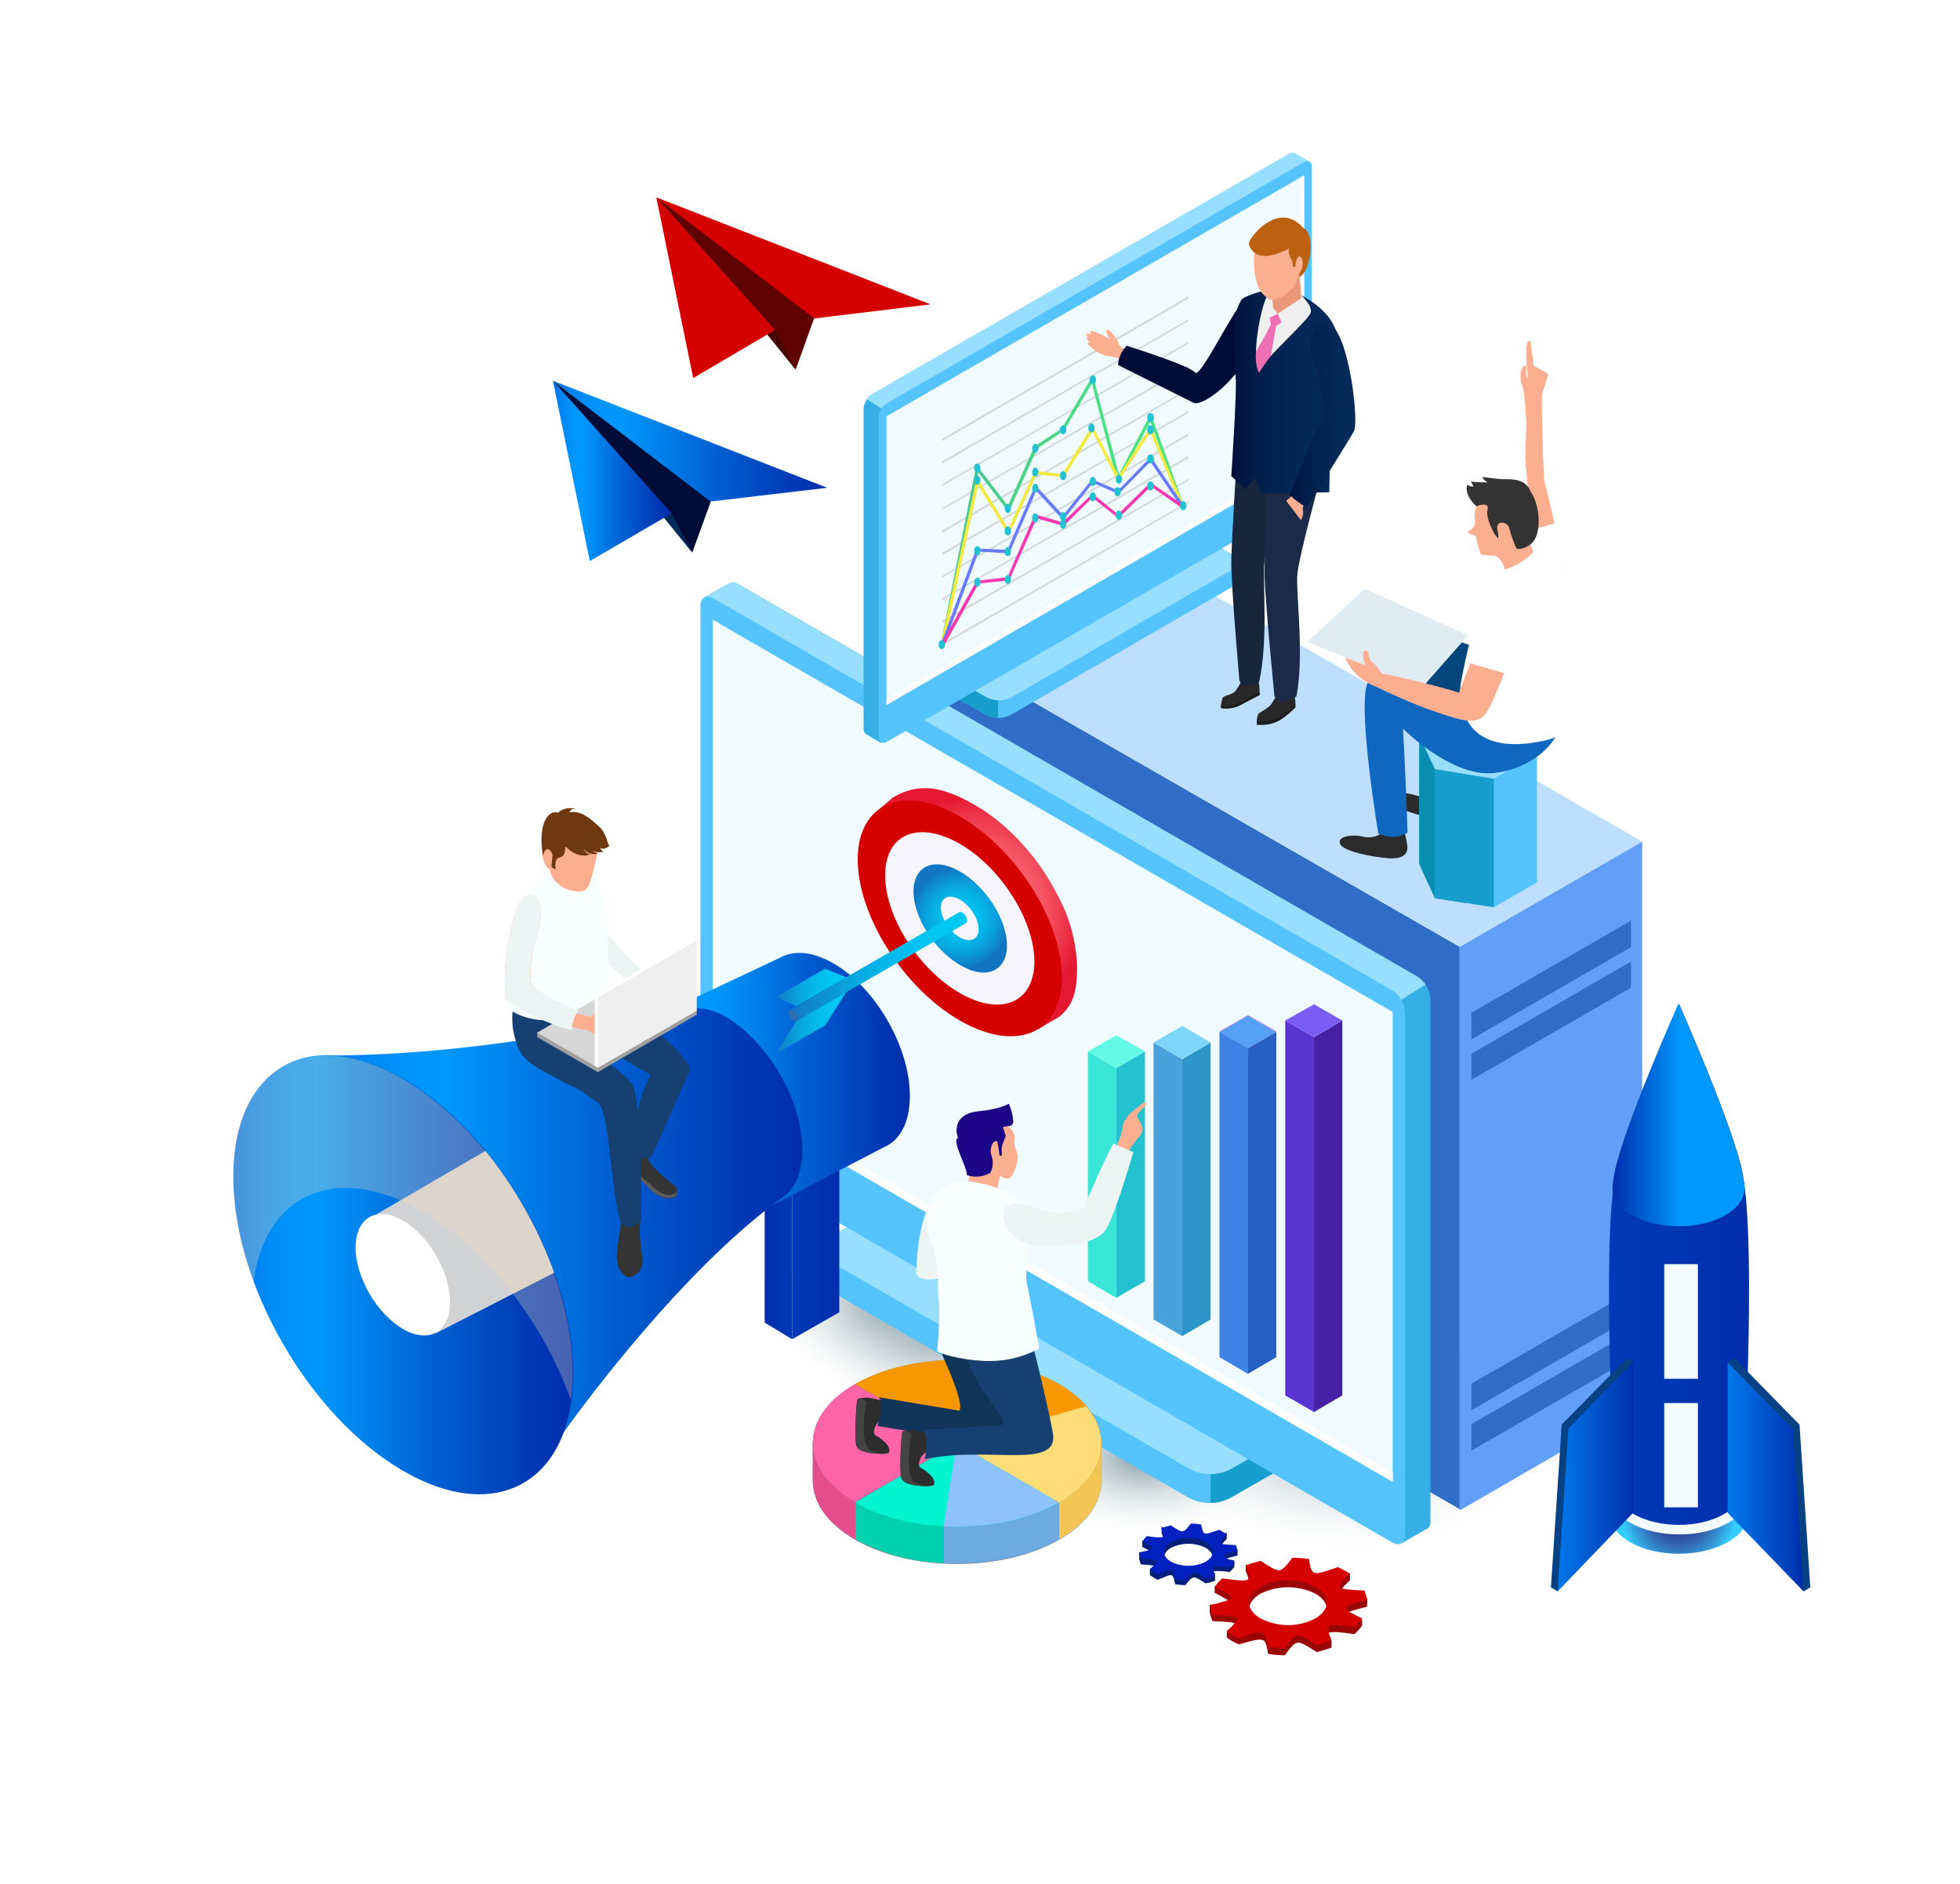<?xml version="1.0" encoding="utf-8"?>
<!-- Generator: Adobe Illustrator 22.1.0, SVG Export Plug-In . SVG Version: 6.00 Build 0)  -->
<svg version="1.1" id="Layer_1" xmlns="http://www.w3.org/2000/svg" xmlns:xlink="http://www.w3.org/1999/xlink" x="0px" y="0px"
	 viewBox="0 0 436 419" style="enable-background:new 0 0 436 419;" xml:space="preserve">
<style type="text/css">
	.st0{fill:url(#SVGID_1_);}
	.st1{fill:url(#SVGID_2_);}
	.st2{fill:url(#SVGID_3_);}
	.st3{fill:url(#SVGID_4_);}
	.st4{fill:#629FF9;}
	.st5{fill:#306DC6;}
	.st6{fill:#BDDEFF;}
	.st7{fill:#55C3FE;}
	.st8{fill:#179ECC;}
	.st9{fill:#97DFFF;}
	.st10{fill:#35AFE5;}
	.st11{fill:#F0FBFF;}
	.st12{fill:#FFFFFF;}
	.st13{fill:url(#SVGID_5_);}
	.st14{fill:url(#SVGID_6_);}
	.st15{fill:url(#SVGID_7_);}
	.st16{fill:url(#SVGID_8_);}
	.st17{fill:url(#SVGID_9_);}
	.st18{fill:#D1D2D3;}
	.st19{opacity:0.3;}
	.st20{fill:#F4DCBD;}
	.st21{fill:#39E5D4;}
	.st22{fill:#24C1D1;}
	.st23{fill:#62F9E6;}
	.st24{fill:#49A3DB;}
	.st25{fill:#2F96C9;}
	.st26{fill:#7DD6F9;}
	.st27{fill:#B26ABF;}
	.st28{fill:#CC75DB;}
	.st29{fill:#DA8CE5;}
	.st30{fill:#3E82E5;}
	.st31{fill:#2760C4;}
	.st32{fill:#57A0F7;}
	.st33{fill:#5A34D1;}
	.st34{fill:#4721A5;}
	.st35{fill:#7A5DF4;}
	.st36{fill:url(#SVGID_10_);}
	.st37{fill:#2E4759;}
	.st38{fill:#40B5B5;}
	.st39{fill:#D50000;}
	.st40{fill:#F6F5FB;}
	.st41{fill:url(#SVGID_11_);}
	.st42{fill:url(#SVGID_12_);}
	.st43{fill:url(#SVGID_13_);}
	.st44{fill:url(#SVGID_14_);}
	.st45{fill:#2F6FAF;}
	.st46{fill:#2B2B2B;}
	.st47{fill:#04467C;}
	.st48{fill:#098EB2;}
	.st49{fill:#FCAF90;}
	.st50{fill:#DFECF2;}
	.st51{fill:#1067BF;}
	.st52{fill:#333333;}
	.st53{fill:url(#SVGID_15_);}
	.st54{fill:#000C38;}
	.st55{fill:url(#SVGID_16_);}
	.st56{fill:url(#SVGID_17_);}
	.st57{fill:#600202;}
	.st58{fill:#470202;}
	.st59{fill:#7A8389;}
	.st60{fill:#F2C555;}
	.st61{fill:#6DAAE2;}
	.st62{fill:#E54E8C;}
	.st63{fill:#02D1AF;}
	.st64{fill:#6E777F;}
	.st65{fill:#F79800;}
	.st66{fill:#FEDC78;}
	.st67{fill:#FF64A9;}
	.st68{fill:#03F4D1;}
	.st69{fill:#8EC2FC;}
	.st70{fill:#353535;}
	.st71{fill:#5B5B5B;}
	.st72{fill:#164072;}
	.st73{fill:#E2E2E2;}
	.st74{fill:#EDF4F4;}
	.st75{fill:#F7FFFF;}
	.st76{fill:#70380F;}
	.st77{fill:#A0A0A0;}
	.st78{fill:#D6D6D6;}
	.st79{fill:url(#SVGID_18_);}
	.st80{fill:#EFEFEF;}
	.st81{fill:#2D2D2D;}
	.st82{fill:#444444;}
	.st83{fill:#113559;}
	.st84{fill:#1C0687;}
	.st85{opacity:0.4;}
	.st86{fill:#A3A3A3;}
	.st87{fill:url(#SVGID_19_);}
	.st88{fill:#F2E941;}
	.st89{fill:#6B79FC;}
	.st90{fill:#F438B1;}
	.st91{fill:#282828;}
	.st92{fill:#1C1C1C;}
	.st93{fill:#17253D;}
	.st94{fill:#1B2A49;}
	.st95{fill:url(#SVGID_20_);}
	.st96{fill:#EA977A;}
	.st97{fill:#BC610F;}
	.st98{fill:#EF6FB5;}
	.st99{fill:url(#SVGID_21_);}
	.st100{fill:#9B0505;}
	.st101{fill:#051F7A;}
	.st102{fill:#0021C0;}
	.st103{fill:url(#SVGID_22_);}
	.st104{fill:#F3FDFF;}
	.st105{fill:url(#SVGID_23_);}
	.st106{fill:url(#SVGID_24_);}
	.st107{fill:#084184;}
	.st108{fill:url(#SVGID_25_);}
	.st109{fill:url(#SVGID_26_);}
</style>
<title>OBJECTS</title>
<g>
	<g id="Layer_2_1_">
		<g id="OBJECTS">
			
				<image style="overflow:visible;opacity:0.75;enable-background:new    ;" width="437" height="420" xlink:href="E982879CBB94BC57.html"  transform="matrix(-0.998 0 0 0.998 436 0.36)">
			</image>
			
				<radialGradient id="SVGID_1_" cx="-304.134" cy="69.924" r="47.43" gradientTransform="matrix(0.97 0 0 -0.58 594.931 359.16)" gradientUnits="userSpaceOnUse">
				<stop  offset="0" style="stop-color:#7C969E"/>
				<stop  offset="1" style="stop-color:#FFFFFF;stop-opacity:0"/>
			</radialGradient>
			<path class="st0" d="M347,318.1c0,15.3-21.2,27.7-47.5,27.7s-47.4-12.4-47.4-27.7s21.3-27.7,47.5-27.7
				C325.8,290.4,347,302.8,347,318.1z"/>
			
				<radialGradient id="SVGID_2_" cx="-350.484" cy="62.464" r="32.13" gradientTransform="matrix(0.97 0 0 -0.58 594.931 360.08)" gradientUnits="userSpaceOnUse">
				<stop  offset="0" style="stop-color:#7C969E"/>
				<stop  offset="1" style="stop-color:#FFFFFF;stop-opacity:0"/>
			</radialGradient>
			<path class="st1" d="M286.8,323.3c0,10.4-14.4,18.8-32.2,18.8s-32.2-8.4-32.2-18.8s14.4-18.8,32.2-18.8
				C272.4,304.5,286.8,312.9,286.8,323.3z"/>
			
				<radialGradient id="SVGID_3_" cx="-398.784" cy="100.534" r="32.13" gradientTransform="matrix(0.97 0 0 -0.58 594.931 355.38)" gradientUnits="userSpaceOnUse">
				<stop  offset="0" style="stop-color:#7C969E"/>
				<stop  offset="1" style="stop-color:#FFFFFF;stop-opacity:0"/>
			</radialGradient>
			<path class="st2" d="M240,296.7c0,10.4-14.4,18.8-32.2,18.8s-32.2-8.4-32.2-18.8s14.4-18.8,32.2-18.8S240,286.4,240,296.7z"/>
			
				<radialGradient id="SVGID_4_" cx="-407.884" cy="111.244" r="32.13" gradientTransform="matrix(0.97 0 0 -0.58 594.931 354.05)" gradientUnits="userSpaceOnUse">
				<stop  offset="0" style="stop-color:#7C969E"/>
				<stop  offset="1" style="stop-color:#FFFFFF;stop-opacity:0"/>
			</radialGradient>
			<path class="st3" d="M231.2,289.2c0,10.4-14.4,18.8-32.2,18.8s-32.1-8.4-32.1-18.8s14.4-18.8,32.1-18.8S231.2,278.8,231.2,289.2z
				"/>
			<polygon class="st4" points="324.7,336 365.3,312.5 365.3,187.2 324.7,210.6 			"/>
			<polygon class="st5" points="207.2,267.8 324.7,335.7 324.7,210.6 206.6,142.8 			"/>
			<polygon class="st6" points="247.2,119.3 365.3,187.2 324.7,210.6 206.6,142.8 			"/>
			<polygon class="st5" points="327.3,225.3 362.8,204.8 362.8,210.7 327.3,231.2 			"/>
			<polygon class="st5" points="327.3,234.4 362.8,213.9 362.8,219.7 327.3,240.2 			"/>
			<polygon class="st5" points="327.3,307.8 362.8,287.3 362.8,293.2 327.3,313.7 			"/>
			<polygon class="st5" points="327.3,316.8 362.8,296.3 362.8,302.2 327.3,322.7 			"/>
			<path class="st7" d="M182.5,284.2L182.5,284.2V278l4.4,2.2l7.7-4.5c2.9-1.5,6.3-1.5,9.1,0l77.7,44.9l4.4-2.2v6.1l0,0
				c0,1.2-0.8,2.4-1.9,2.8l-10.3,5.9c-2.9,1.5-6.3,1.5-9.1,0L184.4,287C183.3,286.5,182.5,285.4,182.5,284.2z"/>
			<path class="st8" d="M281.5,320.6l4.4-2.2v6.1l0,0c0,1.2-0.8,2.4-1.9,2.8l-10.3,5.9c-1.4,0.7-2.9,1.1-4.4,1.1v-20.7L281.5,320.6z
				"/>
			<path class="st9" d="M273.8,326.8c-2.9,1.5-6.3,1.5-9.1,0l-80.3-46.3c-2.5-1.5-2.5-3.8,0-5.3l10.3-5.9c2.9-1.5,6.3-1.5,9.1,0
				l80.2,46.3c2.5,1.5,2.5,3.8,0,5.3L273.8,326.8z"/>
			<path class="st10" d="M156.7,132.9l5.3-3c0.1-0.1,0.2-0.1,0.4-0.2l0,0c0.6-0.2,1.3-0.1,1.9,0.3l151,87.2c1.7,1.1,2.8,3,2.9,5.1
				v116c0.1,0.7-0.2,1.5-0.9,1.9c-0.1,0-0.2,0.1-0.3,0.1l-5.2,3l-1.1-5.6l1.6,0.6l-148.1-85.5c-1.7-1.1-2.8-3-2.9-5.1V136
				L156.7,132.9z"/>
			<path class="st9" d="M161.9,129.9c0.1-0.1,0.2-0.1,0.4-0.2l0,0c0.6-0.2,1.3-0.1,1.9,0.3l151,87.2c0.8,0.5,1.4,1.1,1.9,1.8
				l-101,63.7l-51.9-30c-1.7-1.1-2.8-3-2.9-5.1V136l-4.6-3.2L161.9,129.9z"/>
			<path class="st7" d="M155.8,250.8c0.1,2.1,1.2,4,2.9,5.1l151,87.2c1.6,0.9,2.9,0.2,2.9-1.7v-116c-0.1-2.1-1.2-4-2.9-5.1
				l-151-87.2c-1.6-0.9-2.9-0.2-2.9,1.7V250.8z"/>
			<polygon class="st11" points="158.6,242.3 309.8,329.6 309.8,225.1 158.6,137.9 			"/>
			<polygon class="st12" points="160.1,138.7 160.1,241.1 309.8,327.6 309.8,329.6 158.6,242.3 158.6,137.9 			"/>
			
				<linearGradient id="SVGID_5_" gradientUnits="userSpaceOnUse" x1="-201.957" y1="146.955" x2="-190.555" y2="146.955" gradientTransform="matrix(-0.924 0 0 -1 3.896694e-02 420)">
				<stop  offset="0" style="stop-color:#002DAC"/>
				<stop  offset="1" style="stop-color:#003BB7"/>
			</linearGradient>
			<polygon class="st13" points="176.2,297.9 186.7,291.9 186.7,248.2 176.2,248.2 			"/>
			<linearGradient id="SVGID_6_" gradientUnits="userSpaceOnUse" x1="170.066" y1="273.045" x2="176.196" y2="273.045">
				<stop  offset="0" style="stop-color:#002DAC"/>
				<stop  offset="1" style="stop-color:#003BB7"/>
			</linearGradient>
			<polygon class="st14" points="176.2,297.9 170.1,294.2 170.1,248.2 176.2,248.2 			"/>
			
				<linearGradient id="SVGID_7_" gradientUnits="userSpaceOnUse" x1="-218.942" y1="179.836" x2="-156.618" y2="179.836" gradientTransform="matrix(-0.924 0 0 -1 3.896694e-02 420)">
				<stop  offset="0" style="stop-color:#002DAC"/>
				<stop  offset="0.14" style="stop-color:#003BB7"/>
				<stop  offset="0.41" style="stop-color:#0060D3"/>
				<stop  offset="0.75" style="stop-color:#0098FD"/>
				<stop  offset="0.83" style="stop-color:#0094FB"/>
				<stop  offset="0.91" style="stop-color:#0089F4"/>
				<stop  offset="0.98" style="stop-color:#0077EA"/>
				<stop  offset="1" style="stop-color:#0070E6"/>
			</linearGradient>
			<path class="st15" d="M173.4,213.1L173.4,213.1c3.1-1.8,7.3-1.5,12,1.2c9.4,5.4,17,18.6,17,29.5c0,5.3-1.8,9.1-4.8,10.9
				c-0.3,0.2-0.5,0.3-0.8,0.4l0,0l-25.6,13.3l-26.5-41.8L173.4,213.1z"/>
			
				<linearGradient id="SVGID_8_" gradientUnits="userSpaceOnUse" x1="-193.032" y1="148.614" x2="-78.336" y2="148.614" gradientTransform="matrix(-0.924 0 0 -1 3.896694e-02 420)">
				<stop  offset="0" style="stop-color:#002DAC"/>
				<stop  offset="0.14" style="stop-color:#003BB7"/>
				<stop  offset="0.41" style="stop-color:#0060D3"/>
				<stop  offset="0.75" style="stop-color:#0098FD"/>
				<stop  offset="0.83" style="stop-color:#0094FB"/>
				<stop  offset="0.91" style="stop-color:#0089F4"/>
				<stop  offset="0.98" style="stop-color:#0077EA"/>
				<stop  offset="1" style="stop-color:#0070E6"/>
			</linearGradient>
			<path class="st16" d="M148.5,225.1L148.5,225.1c4.4-1.1,8.6-1.5,13,1.1c9.3,5.6,17,18.6,17,29.5c0,5-1.6,8.6-4.2,10.5l0,0
				c-24.2,17.3-48.9,52.4-48.9,52.4c-16.2-28.8-33.8-56.8-52.9-83.8C111.1,234.8,148.5,225.1,148.5,225.1z"/>
			
				<linearGradient id="SVGID_9_" gradientUnits="userSpaceOnUse" x1="-137.837" y1="136.401" x2="-56.007" y2="136.401" gradientTransform="matrix(-0.924 0 0 -1 3.896694e-02 420)">
				<stop  offset="0" style="stop-color:#002DAC"/>
				<stop  offset="0.14" style="stop-color:#003BB7"/>
				<stop  offset="0.41" style="stop-color:#0060D3"/>
				<stop  offset="0.75" style="stop-color:#0098FD"/>
				<stop  offset="0.83" style="stop-color:#0094FB"/>
				<stop  offset="0.91" style="stop-color:#0089F4"/>
				<stop  offset="0.98" style="stop-color:#0077EA"/>
				<stop  offset="1" style="stop-color:#0070E6"/>
			</linearGradient>
			<path class="st17" d="M127.5,305.4c0,24.1-16.9,33.9-37.8,21.8s-37.8-41.4-37.8-65.5s16.9-33.9,37.8-21.8
				S127.5,281.4,127.5,305.4z"/>
			<path class="st18" d="M123.3,283.1l-26.4,13.5l-15.2-25.3l26.3-15.3C114.5,264,119.7,273.2,123.3,283.1z"/>
			<path class="st12" d="M100.1,289.6c0,6.7-4.7,9.4-10.5,6c-5.8-3.4-10.5-11.5-10.5-18.1s4.7-9.4,10.5-6
				C95.4,274.8,100.1,283,100.1,289.6z"/>
			<g class="st19">
				<path class="st20" d="M93.8,269.4c-19.1-11-34.9-3.8-37.4,15.9c-2.9-7.5-4.5-15.5-4.6-23.5c0-24.1,16.9-33.9,37.8-21.8
					s37.8,41.4,37.8,65.5c0,2-0.1,3.9-0.4,5.9C120.7,294,108.2,277.6,93.8,269.4z"/>
			</g>
			<polygon class="st21" points="248.3,288.7 242,285 242,233.9 248.3,237.6 			"/>
			<polygon class="st22" points="254.7,285 248.3,288.7 248.3,237.6 254.7,233.9 			"/>
			<polygon class="st23" points="248.3,237.6 242,233.9 248.3,230.3 254.7,233.9 			"/>
			<polygon class="st24" points="263,297.2 256.6,293.5 256.6,231.9 263,235.6 			"/>
			<polygon class="st25" points="269.3,293.5 263,297.2 263,235.6 269.3,231.9 			"/>
			<polygon class="st26" points="263,235.6 256.6,231.9 263,228.2 269.3,231.9 			"/>
			<polygon class="st27" points="277.6,305.5 271.3,301.8 271.3,229.4 277.6,233.1 			"/>
			<polygon class="st28" points="283.9,301.8 277.6,305.5 277.6,233.1 283.9,229.4 			"/>
			<polygon class="st29" points="277.6,233.1 271.3,229.4 277.6,225.8 284,229.4 			"/>
			<polygon class="st30" points="277.6,305.6 271.3,301.9 271.3,229.6 277.6,233.2 			"/>
			<polygon class="st31" points="283.9,301.9 277.6,305.6 277.6,233.2 283.9,229.6 			"/>
			<polygon class="st32" points="277.6,233.2 271.3,229.6 277.6,225.9 283.9,229.6 			"/>
			<polygon class="st33" points="292.3,314.1 285.9,310.4 285.9,227 292.3,230.7 			"/>
			<polygon class="st34" points="298.6,310.4 292.3,314.1 292.3,230.7 298.6,227 			"/>
			<polygon class="st35" points="292.3,230.7 285.9,227 292.3,223.4 298.6,227 			"/>
			
				<radialGradient id="SVGID_10_" cx="-254.542" cy="217.92" r="24.809" gradientTransform="matrix(-1 0 0 -1 -37.697 420)" gradientUnits="userSpaceOnUse">
				<stop  offset="0" style="stop-color:#FF7983"/>
				<stop  offset="0.2" style="stop-color:#FE757F"/>
				<stop  offset="0.4" style="stop-color:#FB6875"/>
				<stop  offset="0.61" style="stop-color:#F55464"/>
				<stop  offset="0.82" style="stop-color:#EE374B"/>
				<stop  offset="1" style="stop-color:#E61731"/>
			</radialGradient>
			<path class="st36" d="M195.5,181.8l-0.7-1.1l3.8-3.3c5.8-3.4,11-2.5,18.3,1.7c7.7,4.4,14.4,12.1,18.5,20.3
				c2.6,4.8,4,10.1,4.2,15.6c0,5.8-0.9,8.6-4,11.2l-4.6,2.7l-3.3-0.8c-3.8-0.3-7.6-1.5-10.8-3.5c-3.9-2.3-7.5-5.3-10.6-8.7
				c-7.2-8-12.2-18.4-12.2-27.1C194.1,186.3,194.6,184,195.5,181.8z"/>
			<path class="st37" d="M209.8,194.6c0,5.7,4.6,13,10.4,16.4s10.4,1.3,10.4-4.4s-4.6-13-10.4-16.3S209.8,188.9,209.8,194.6z"/>
			<path class="st38" d="M216,198.1c0,2.3,1.9,5.3,4.2,6.6s4.2,0.5,4.2-1.8s-1.9-5.3-4.2-6.6S216,195.8,216,198.1z"/>
			<path class="st39" d="M190.8,191.2c0,12.5,10.2,28.6,22.7,35.8c12.5,7.2,22.7,3,22.7-9.6s-10.2-28.6-22.7-35.8
				C201,174.3,190.8,178.6,190.8,191.2z"/>
			<path class="st40" d="M196.9,194.7c0,9.2,7.4,20.9,16.6,26.2s16.6,2.1,16.6-7s-7.4-20.9-16.6-26.2S196.9,185.5,196.9,194.7z"/>
			
				<radialGradient id="SVGID_11_" cx="-251.199" cy="215.716" r="11.207" gradientTransform="matrix(-1 0 0 -1 -37.697 420)" gradientUnits="userSpaceOnUse">
				<stop  offset="0" style="stop-color:#00CAF5"/>
				<stop  offset="0.21" style="stop-color:#01C6F3"/>
				<stop  offset="0.43" style="stop-color:#04B9EB"/>
				<stop  offset="0.66" style="stop-color:#08A5DF"/>
				<stop  offset="0.88" style="stop-color:#0E88CE"/>
				<stop  offset="1" style="stop-color:#1275C3"/>
			</radialGradient>
			<path class="st41" d="M203.2,198.3c0,5.7,4.6,13,10.4,16.4s10.4,1.3,10.4-4.4s-4.6-13-10.4-16.4S203.2,192.6,203.2,198.3z"/>
			<path class="st40" d="M209.3,201.9c0,2.3,1.9,5.3,4.2,6.6s4.2,0.5,4.2-1.8s-1.9-5.3-4.2-6.6S209.3,199.5,209.3,201.9z"/>
			
				<linearGradient id="SVGID_12_" gradientUnits="userSpaceOnUse" x1="-203.667" y1="200.335" x2="-186.682" y2="200.335" gradientTransform="matrix(-0.924 0 0 -1 3.896694e-02 420)">
				<stop  offset="0" style="stop-color:#00CAF5"/>
				<stop  offset="0.21" style="stop-color:#01C6F3"/>
				<stop  offset="0.43" style="stop-color:#04B9EB"/>
				<stop  offset="0.66" style="stop-color:#08A5DF"/>
				<stop  offset="0.88" style="stop-color:#0E88CE"/>
				<stop  offset="1" style="stop-color:#1275C3"/>
			</linearGradient>
			<polygon class="st42" points="183.5,215.5 172.6,221.8 177.2,223.8 188.3,217.4 			"/>
			
				<linearGradient id="SVGID_13_" gradientUnits="userSpaceOnUse" x1="-203.667" y1="192.52" x2="-186.682" y2="192.52" gradientTransform="matrix(-0.924 0 0 -1 3.896694e-02 420)">
				<stop  offset="0" style="stop-color:#00CAF5"/>
				<stop  offset="0.21" style="stop-color:#01C6F3"/>
				<stop  offset="0.43" style="stop-color:#04B9EB"/>
				<stop  offset="0.66" style="stop-color:#08A5DF"/>
				<stop  offset="0.88" style="stop-color:#0E88CE"/>
				<stop  offset="1" style="stop-color:#1275C3"/>
			</linearGradient>
			<polygon class="st43" points="183.5,228.1 172.6,234.4 177.2,227.1 188.3,220.6 			"/>
			
				<linearGradient id="SVGID_14_" gradientUnits="userSpaceOnUse" x1="-232.665" y1="205.018" x2="-190.035" y2="205.018" gradientTransform="matrix(-0.924 0 0 -1 3.896694e-02 420)">
				<stop  offset="0" style="stop-color:#00CAF5"/>
				<stop  offset="0.21" style="stop-color:#01C6F3"/>
				<stop  offset="0.43" style="stop-color:#04B9EB"/>
				<stop  offset="0.66" style="stop-color:#08A5DF"/>
				<stop  offset="0.88" style="stop-color:#0E88CE"/>
				<stop  offset="1" style="stop-color:#1275C3"/>
			</linearGradient>
			<path class="st44" d="M187.5,217.8l25.9-14.9h0.1l0,0c0.2-0.1,0.5,0,0.6,0.1c0.6,0.4,1,1,1,1.7c0,0.3-0.1,0.5-0.3,0.7l0,0
				l-37.6,21.7l-1.4-2.4L187.5,217.8z"/>
			<path class="st45" d="M175.5,225.3c0,0.7,0.4,1.3,1,1.7c0.6,0.3,1,0.1,1-0.6c0-0.7-0.4-1.3-1-1.7
				C175.9,224.4,175.5,224.6,175.5,225.3z"/>
			<path class="st46" d="M323.8,176.4c0.3,1.3,0.5,2.6,0.5,3.9c-0.1,0.9-0.6,2.5-4.4,1.9s-9.5-2.2-10.3-3.9s1.9-2.5,5.6-1.3
				c1.4,0.3,2.8,0,4-0.8L323.8,176.4z"/>
			<path class="st47" d="M339.3,149.8c-7.4-4.4-19.6-10.7-21.2-6.3c-2.3,6.4,0,33,0,33s3.3,2,6.4,0.4c0.5-10.6,0.9-23.1,0.9-23.1
				s6.5,7.7,13.9,10.4L339.3,149.8z"/>
			<polygon class="st7" points="315.7,163.6 315.7,192.2 319.2,199.8 332.3,201.8 341.9,196.3 341.9,167.6 			"/>
			<polygon class="st48" points="326.3,165.2 315.7,163.6 315.7,192.2 319.2,199.8 326.3,200.9 			"/>
			<polygon class="st8" points="319.2,171.1 319.2,199.8 332.3,201.8 332.3,173.2 			"/>
			<polygon class="st9" points="325.3,158.1 338.4,160.1 341.9,167.6 332.3,173.2 319.2,171.1 315.7,163.6 			"/>
			<path class="st49" d="M343.5,106.7c-0.4-6.6-0.5-16-0.5-18.7l0,0c0.1-0.8,1.1-3.6,1.4-4.6c0.1-0.4-3.2-2-3.2-2l-0.7-5.2
				c-0.1-0.7-0.9-0.6-1,1.4c0,1.9,0.1,3.7,0.3,5.6c0.1,0.4,0,0.7-0.2,1c-0.1-0.8-0.2-1.6-0.1-2.4c0.2-0.7-0.7-0.8-1.1,0.6
				c-0.3,1.2-0.2,2.5,0.3,3.6c0.2,0.7,0.3,1.5,0.4,2.3c0.1,0.8,0.2,2.2,0.3,3.3c0.2,2.8,0.2,2.5-0.1,9.9c0,1,0.7,8.6,0.9,10.3
				l-1.5-3.5c0.8,7.1,2.6,14,5.2,20.7l4.5-1.5C348.3,127.4,345,112.7,343.5,106.7z"/>
			<path class="st12" d="M340.1,117.9c1.2,6.7,2.4,11,2.4,11l5.8-1.5c0,0-0.9-5.4-2-11.2C344.3,116.9,342.2,117.5,340.1,117.9z"/>
			<polygon class="st50" points="290.8,142.8 316.2,153.1 326.6,141.3 303.6,131 			"/>
			<path class="st46" d="M321,160.5c-0.1,1.2-0.3,2.4-0.7,3.6c-0.4,0.8-1.2,2-4,0.3c-2.8-1.7-6.8-5-6.9-6.8s2.1-1.6,4.7,0.6
				c1,0.7,2.2,1,3.4,0.6L321,160.5z"/>
			<path class="st46" d="M312.3,184.8c0.4,1.2,0.7,2.5,0.8,3.8c-0.1,0.9-0.4,2.6-4.3,2.3c-3.9-0.3-9.6-1.5-10.6-3s1.7-2.6,5.5-1.7
				c1.4,0.2,2.9-0.2,4-1.1L312.3,184.8z"/>
			<path class="st51" d="M331.6,160.1c0,0-25.8-14.2-27.6-7.6c-1.8,6.6,2.6,32.9,2.6,32.9s3.5,1.8,6.5-0.2c-0.3-10.6-1-23.1-1-23.1
				s10.3,10.3,19.4,9.9c9.1-0.4,20.5-8.7,14-19.3C337.8,152.2,331.6,160.1,331.6,160.1z"/>
			<path class="st12" d="M337.6,125.2c0,0-5.6,1.9-7.6,7.2c-2.1,5.3-4.4,16.2-4.4,16.2l-0.7,3.7c0,0-2.3,16.9,18.4,12.5
				c8.3-1.8,5.4-6.1,5.6-7.4s-0.8-5.8,0-11.6s2.7-25.5-8-23.8C335.7,123.6,337.6,125.2,337.6,125.2z"/>
			<path class="st49" d="M328.7,112.1l-0.1,0.1c-0.5,1.1-0.7,2.3-0.5,3.5c0.2,1-0.4,2-1.4,2.4c0,0-0.5,0.5,0.4,0.7
				c0.4,0.1,0.8,0.3,1.2,0.5c0.2,1.3,0.6,2.5,1,3.8c0.3,0.5,1.8,0.4,3,0.5s2.3,2,2.4,3.1c2.5-0.7,4.7-2.1,6.4-3.9l-1.1-2.8
				C340,119.9,335.6,107.2,328.7,112.1z"/>
			<path class="st52" d="M332.6,119c0,0-2.2-3.6-1.7-5.6c0.6-2-2.5-0.8-2.5-0.8s-2.8-2.4-2-4.8c0.4,0.3,0.9,0.5,1.4,0.4l-0.6-1.1
				c1.2,0.2,2.5,0.2,3.7,0.2c-0.5-0.3-0.9-0.7-1.2-1.2c1.5,0.2,3.1,0.4,4.6,0.5c1.6,0,5.1-0.3,6.2,2.8c1.9,2.5,2.9,9.7-0.2,11.8
				c-1.9,1.3-3,0.8-3,0.8c-0.6-1.5-1.2-3-1.6-4.6c-0.2-1.3-3.1-1.9-2.6,0.5c0.2,0.6,0.2,1.3,0.2,1.9L332.6,119z"/>
			<path class="st49" d="M328.8,143.5c0,0-4,9.3-4.2,10.6c-2.7-1-14.4-3.8-17.2-4.3l0,0c-0.6-0.9-1.2-1.7-2-2.4
				c-0.6-0.5-1-1.3-1-2.1c0-0.5-1.2-1.1-1.2,0.3c0,0.8,0.2,1.7,0.6,2.4l-4.5-1.7c0,0,1.2,4.3,6.9,6.5l0,0c0,0,7.8,3.8,13.3,5.6
				s9.3,3.3,11.3-0.1c2.1-3.4,6.2-14.9,6.2-14.9L328.8,143.5z"/>
			<path class="st12" d="M326.6,147.4c0,0,2.8-13.7,4.1-15.8s6.6-2.7,8.4,1.8s-2.9,16.8-2.9,16.8L326.6,147.4z"/>
			
				<linearGradient id="SVGID_15_" gradientUnits="userSpaceOnUse" x1="-198.95" y1="321.855" x2="-133.044" y2="321.855" gradientTransform="matrix(-0.924 0 0 -1 3.896694e-02 420)">
				<stop  offset="0" style="stop-color:#002DAC"/>
				<stop  offset="0.14" style="stop-color:#003BB7"/>
				<stop  offset="0.41" style="stop-color:#0060D3"/>
				<stop  offset="0.75" style="stop-color:#0098FD"/>
				<stop  offset="0.83" style="stop-color:#0094FB"/>
				<stop  offset="0.91" style="stop-color:#0089F4"/>
				<stop  offset="0.98" style="stop-color:#0077EA"/>
				<stop  offset="1" style="stop-color:#0070E6"/>
			</linearGradient>
			<polygon class="st53" points="123,84.7 184,108.5 157.7,111.6 			"/>
			<polygon class="st54" points="158.1,111.6 154,122.9 123,84.7 			"/>
			
				<linearGradient id="SVGID_16_" gradientUnits="userSpaceOnUse" x1="-166.592" y1="316.195" x2="-133.044" y2="316.195" gradientTransform="matrix(-0.924 0 0 -1 3.896694e-02 420)">
				<stop  offset="0" style="stop-color:#042B5A"/>
				<stop  offset="0.38" style="stop-color:#032856"/>
				<stop  offset="0.73" style="stop-color:#021E4B"/>
				<stop  offset="1" style="stop-color:#00113D"/>
			</linearGradient>
			<polygon class="st55" points="149.4,114.2 154,122.9 123,84.7 			"/>
			
				<linearGradient id="SVGID_17_" gradientUnits="userSpaceOnUse" x1="-161.572" y1="315.255" x2="-133.044" y2="315.255" gradientTransform="matrix(-0.924 0 0 -1 3.896694e-02 420)">
				<stop  offset="0" style="stop-color:#002DAC"/>
				<stop  offset="0.14" style="stop-color:#003BB7"/>
				<stop  offset="0.41" style="stop-color:#0060D3"/>
				<stop  offset="0.75" style="stop-color:#0098FD"/>
				<stop  offset="0.83" style="stop-color:#0094FB"/>
				<stop  offset="0.91" style="stop-color:#0089F4"/>
				<stop  offset="0.98" style="stop-color:#0077EA"/>
				<stop  offset="1" style="stop-color:#0070E6"/>
			</linearGradient>
			<polygon class="st56" points="123,84.7 131.2,124.8 149.4,114.2 			"/>
			<polygon class="st39" points="146,43.9 207,67.7 180.7,70.9 			"/>
			<polygon class="st57" points="181.1,70.8 177,82.2 146,43.9 			"/>
			<polygon class="st58" points="172.4,73.4 177,82.2 146,43.9 			"/>
			<polygon class="st39" points="146,43.9 154.2,84.1 172.4,73.4 			"/>
			<path class="st59" d="M180.8,321h3.4c1.7-1.9,3.7-3.6,6-4.8c12.5-7.2,32.9-7.2,45.4,0c2.1,1.2,4.1,2.7,5.7,4.5h3.7v8.7
				c0,4.7-3.1,9.5-9.4,13.1c-12.5,7.2-32.9,7.2-45.4,0c-6.3-3.6-9.4-8.4-9.4-13.1L180.8,321L180.8,321z"/>
			<path class="st60" d="M243.4,320.6h1.6v8.7c0,4.7-3.1,9.5-9.4,13.1l-0.1,0v-9.2C239.9,331.1,241.5,325.3,243.4,320.6z"/>
			<path class="st61" d="M235.2,333.4l0.4-0.2v9.2c-7,4-16.5,5.8-25.7,5.3v-9.1C218.6,338.7,227.2,336.9,235.2,333.4z"/>
			<path class="st62" d="M180.8,321h3.4c1.7-1.9,3.7-3.6,6-4.8c12.5-7.2,32.9-7.2,45.4,0c2.1,1.2,4.1,2.7,5.7,4.5h2.1
				c-1.9,4.6-3.5,10.5-7.9,12.6l0,0l-0.4,0.2c-8,3.6-16.6,5.4-25.3,5.2l0,0c-7.2-0.2-14.1-2.2-19.5-6.5l0,0
				c-3.1-2.4-5.6-5.4-7.4-8.9c1.8,3.5,4.3,6.5,7.4,8.9v10.3c0,0-0.1,0-0.1-0.1c-6.3-3.6-9.4-8.4-9.4-13.1L180.8,321L180.8,321z"/>
			<path class="st63" d="M209.8,338.6v9.1c-6.8-0.2-13.5-2.1-19.5-5.3v-10.3C195.8,336.4,202.6,338.4,209.8,338.6z"/>
			<path class="st64" d="M190.2,334.1c12.5,7.2,32.9,7.2,45.4,0c12.5-7.2,12.5-19,0-26.2c-12.5-7.2-32.9-7.2-45.4,0
				S177.6,326.9,190.2,334.1z"/>
			<path class="st65" d="M190.2,307.9c12.5-7.2,32.9-7.2,45.4,0l0,0c12.5,7.2,12.5,19,0,26.2l-0.1,0l-22.7-13.1L190.2,307.9
				L190.2,307.9z"/>
			<path class="st66" d="M241.6,312.8c6,6.9,4,15.6-6,21.4l-0.1,0l-22.7-13.1L241.6,312.8z"/>
			<path class="st67" d="M190.2,334.1c-12.5-7.2-12.5-18.9-0.1-26.2l22.7,13.1L190.2,334.1L190.2,334.1z"/>
			<path class="st68" d="M212.8,321.1l22.7,13.1c-12.5,7.2-32.8,7.2-45.3,0L212.8,321.1z"/>
			<path class="st69" d="M212.8,321.1l22.7,13.1c-7,4-16.5,5.8-25.6,5.3L212.8,321.1z"/>
			<path class="st70" d="M140.7,255.9c-0.1,0.7-0.3,1.3-0.6,1.9c-0.3,0.8-0.5,1.6-0.5,2.5c1.8,1.1,3.4,2.4,4.8,3.9
				c2.2,2.4,3.9,2.6,5.5,2.2c0.8-0.1,1-1.7,0.4-2.4s-6.3-4.6-6-6.6C143.4,256.5,140.7,255.9,140.7,255.9z"/>
			<path class="st71" d="M150,265.6c-1.7,0.4-3,0.2-5.5-2.3c-1.5-1.3-3.1-2.5-4.8-3.7c0,0.4-0.1,0.8-0.1,0.8c1.6,0.9,3,2.1,4.3,3.4
				c2.6,2.7,4.4,3,6,2.5c0.6-0.1,0.8-1,0.7-1.7C150.6,265.1,150.4,265.5,150,265.6z"/>
			<path class="st72" d="M131.6,231.1c0,0,5.9,4.1,13.2,8c-3.6,5.9-4.1,15.5-3.8,17.3c2.3,2.1,3.9,1,3.9,1s7.5-16.7,8.5-19.3
				c1-2.6-14.5-14.8-14.5-14.8L131.6,231.1z"/>
			<path class="st70" d="M138.2,271.8c0,0-0.5,3.1-0.9,5.9c-0.4,2.8,0.2,5.4,2.3,6.4c1.9,0,3.9-1.7,3.2-4.9c-0.4-2.5-0.6-5-0.4-7.6
				C142.4,270,138.2,271.8,138.2,271.8z"/>
			<path class="st72" d="M121.2,237.5c0,0,3.6,2,11.8,7.8c2.5,1.8,2.5,16.1,4.9,26.3c1.8,3.2,4.7-0.2,4.7-0.2s0.4-22.4-1.6-29.5
				c-0.7-2.7-11.5-9.6-11.5-9.6L121.2,237.5z"/>
			<path class="st73" d="M145.1,221.5c0.3-0.2,0.5-0.4,0.7-0.7l-1.4,0.8C144.6,221.6,144.9,221.6,145.1,221.5z"/>
			<path class="st74" d="M147.9,217.6c-4.4,1.5-11.5-8.8-12.8-9.9c-0.6-0.7-1-1.7-0.9-2.6H131c0.6,2.6,1.4,5.1,2.6,7.6
				c0.9,1.2,10.7,10.6,13,7C145.1,218.9,148.2,219.2,147.9,217.6z"/>
			<path class="st72" d="M130.4,234.9c-0.3-3.2-0.7-6.4,0.1-7.9c0.7-1.3-0.4-5.7-0.4-5.7l-15.3,0.6c0,0-2.1,4.4,0.3,10.7
				c1.4,3.6,3.4,4.5,12.8,9.4C127.5,238.9,126.9,234,130.4,234.9z"/>
			<path class="st75" d="M134.9,220.5c0,0,2.2-24.5-4.5-27s-12.8,3.5-15.5,9.5s-1.7,18.7-1.7,21.5
				C122.4,230.7,135.1,223.5,134.9,220.5z"/>
			<path class="st49" d="M132.2,183.6c0,0,1.7,2.7,0.2,8.5c-1.2,4.7-1.4,6-3.3,6.2c-2,0.2-6.2-1.1-6.8-4.9c-0.6-0.1-2.2-2.4-1.3-4.1
				c0.9-1.8,1.6,0.2,1.6,0.2s0-3.9,2.7-5.3S132.2,183.6,132.2,183.6z"/>
			<path class="st76" d="M125.8,188.3c0-0.2,2.1,2.8,5.5,1.8c-0.6-0.1-1.2-0.6-1.4-1.2c0.7,0.9,1.9,1.3,3.1,1
				c-0.4-0.2-0.9-0.4-1.2-0.7c0.8,0.4,1.7,0.5,2.5,0.2c-0.8-0.3-0.7-0.8-0.7-0.8s0.7,0.7,2-0.5c-0.5-0.1-0.5-2.6-2.4-4.3
				c-2-1.8-4-3.6-6.6-3.1c0.6-0.7,0.5-0.8,1.5-0.7c-1.4-0.5-2.9-0.2-4,0.8c-2-0.8-4.6,2.3-3.3,9.7c0-0.2,0.2-1.4,0.9-1.6
				s1.3,1.2,1.2,1.5c-0.1,0.8-0.2,1.6-0.2,2.5l0.9,0.5c0,0-0.3-1.8,0.4-2.4S125.6,191.1,125.8,188.3z"/>
			<polygon class="st77" points="133,238.5 155,225.7 155,224.8 119.5,229.7 119.5,230.7 			"/>
			<polygon class="st78" points="133,237.5 155,224.8 141.5,217 119.5,229.7 			"/>
			
				<linearGradient id="SVGID_18_" gradientUnits="userSpaceOnUse" x1="-335.669" y1="202.249" x2="-307.235" y2="202.249" gradientTransform="matrix(-0.924 0 0 -1 -171.094 420)">
				<stop  offset="0" style="stop-color:#FFE2C4"/>
				<stop  offset="1" style="stop-color:#FFB870"/>
			</linearGradient>
			<path class="st79" d="M138.9,225.9c-0.9-0.1-2,0.2-3.6,0.2s-1.6-0.9-1.7-2.2c-0.5,0.4-0.8,1.4-1.7,2s-1.2,0-1.2,0l-0.2,0.1
				c-5.9-1.1-11.3-5.7-12.2-7.1c-0.9-1.4,0.4-7.4,0.6-11.4c0,0-0.9-3.5-4.1-1.7s-1.5,14.7-1.5,16.1s11.8,6.6,17.4,7.1
				c1,0.6,2.1,1,3.2,1.1C138.7,230.1,139.8,226,138.9,225.9z"/>
			<path class="st49" d="M138.9,225.9c-0.9-0.1-2,0.2-3.6,0.2s-1.6-0.9-1.7-2.2c-0.5,0.4-0.8,1.4-1.7,2s-1.2,0-1.2,0l-0.2,0.1
				c-5.9-1.1-11.3-5.7-12.2-7.1c-0.6-0.9-0.3-3.8,0.1-6.7c0.3-2.6,2.2-5.9,1.8-10c0,0-0.3-4.5-3.5-2.7c-1.6,0.9-3.1,6.7-3.9,11.5
				c-0.5,3.6-0.6,7.3-0.4,10.9c0,1.4,12.7,6.7,18.2,7.2c1,0.6,2.1,1,3.2,1.1C138.7,230.1,139.8,226,138.9,225.9z"/>
			<path class="st74" d="M128.7,224.8c-4.9-1.7-9.6-4.7-10.4-5.9c-0.6-0.9-0.3-3.8,0.1-6.7c0.3-2.6,2.2-5.9,1.8-10
				c0,0-0.3-4.5-3.5-2.7c-1.6,0.9-3.1,6.7-3.9,11.5c-0.5,3.6-0.6,7.3-0.4,10.9c0,1.2,8.6,5.7,14.8,7.3
				C127.2,227.6,127.7,226.1,128.7,224.8z"/>
			<polygon class="st12" points="155,209.2 133,237.5 132.3,237.1 132.3,221.6 154.3,208.8 			"/>
			<polygon class="st80" points="155,224.8 133,237.5 133,221.9 155,209.2 			"/>
			<path class="st7" d="M275.4,128.9L275.4,128.9v-3.8l-2.7,1.4l-4.8-2.8c-1.8-0.9-3.8-0.9-5.6,0l-47.7,27.6l-2.7-1.3v3.7l0,0
				c0,0.8,0.4,1.4,1.1,1.7l6.3,3.6c1.8,0.9,3.8,0.9,5.6,0l49.3-28.5C274.9,130.3,275.4,129.6,275.4,128.9z"/>
			<path class="st8" d="M214.6,151.3l-2.7-1.3v3.7l0,0c0,0.8,0.4,1.4,1.1,1.7l6.3,3.6c0.8,0.5,1.8,0.7,2.7,0.7V147L214.6,151.3z"/>
			<path class="st9" d="M219.4,155.1c1.8,0.9,3.8,0.9,5.6,0l49.3-28.5c1.5-0.9,1.5-2.3,0-3.2l-6.3-3.6c-1.8-0.9-3.8-0.9-5.6,0
				L213,148.2c-1.5,0.9-1.5,2.3,0,3.2L219.4,155.1z"/>
			<path class="st10" d="M291.3,36l-3.2-1.8c-0.1-0.1-0.1-0.1-0.2-0.1l0,0c-0.4-0.1-0.8,0-1.2,0.2l-92.8,53.5
				c-1.1,0.7-1.7,1.9-1.8,3.1v71.2c0,0.5,0.2,0.9,0.5,1.2l0.2,0.1l3.2,1.9l0.7-3.5l-1,0.4l91-52.5c1.1-0.7,1.7-1.9,1.8-3.1V37.9
				L291.3,36z"/>
			<path class="st9" d="M288.1,34.1c-0.1-0.1-0.1-0.1-0.2-0.1l0,0c-0.4-0.1-0.8,0-1.2,0.2l-92.8,53.5c-0.5,0.3-0.9,0.7-1.1,1.1
				l62,39.1l31.9-18.4c1.1-0.7,1.7-1.9,1.8-3.1V37.9l2.8-1.9L288.1,34.1z"/>
			<path class="st7" d="M291.8,108.4c-0.1,1.3-0.7,2.4-1.8,3.1L197.3,165c-1,0.6-1.8,0.1-1.8-1V92.8c0.1-1.3,0.7-2.4,1.8-3.1
				L290,36.1c1-0.6,1.8-0.1,1.8,1L291.8,108.4z"/>
			<polygon class="st11" points="290.1,103.1 197.2,156.8 197.2,92.6 290.1,39 			"/>
			<polygon class="st12" points="289.2,39.5 289.2,102.4 197.2,155.5 197.2,156.8 290.1,103.1 290.1,39 			"/>
			<path class="st81" d="M197,311.8c-1.3-0.4-2.6-0.7-3.9-0.9c-0.6,0-2.2,0-2.4,0.5c-0.2,0.5-0.7,8.5-0.2,10.2s6,2.1,7.2,1.6
				c0.8-1.5-1.8-3.3-2.9-3.9s0.3-3.6,1.8-3.6S197,311.8,197,311.8z"/>
			<path class="st82" d="M190.7,311.4c0-0.1,0.1-0.2,0.2-0.2c1.1-0.1,2,0.5,1.8,1c-0.2,0.5-1.4,8.1,0.5,10.1c1,1,3.5,1,3.6,1.1
				c-5.1,0-6-1-6.2-1.8C190,319.9,190.5,311.9,190.7,311.4z"/>
			<path class="st74" d="M207.9,266c0,0-3.7,3.9-4.1,17.2c0.7,2.5,7,1.1,7.8,0c0.8-1.1,0-3.4,0-3.4h-3.2l1-6.4L207.9,266z"/>
			<path class="st83" d="M195.5,310.8l17.9,3c1-1.4-2-8.3-3-10.6c-3.2-6,1.7-11.7,1.7-11.7l8.1-2.3c0,0,4.4,21.1,5.9,25.7
				c2.7,8.2-23.2,3.6-30.9,2.3C195.4,316.1,196.9,312.3,195.5,310.8z"/>
			<path class="st81" d="M207,319c-1.3-0.4-2.6-0.7-3.9-0.9c-0.6,0-2.2,0-2.4,0.5c-0.2,0.5-0.7,8.5-0.2,10.2s6,2.1,7.2,1.6
				c0.8-1.5-1.8-3.3-2.9-3.9c-1.1-0.5,0.3-3.6,1.8-3.6S207,319,207,319z"/>
			<path class="st82" d="M200.7,318.6c0-0.1,0.1-0.2,0.2-0.2c1.1-0.2,2,0.5,1.8,1c-0.2,0.5-1.4,8.1,0.5,10.1c1,1,3.5,1,3.6,1.1
				c-5.1,0-6-1-6.2-1.8C200,327.1,200.5,319.1,200.7,318.6z"/>
			<path class="st72" d="M205.2,318.1L223,317c1-1.4-4.5-7.3-5.5-9.5c-4.8-9.1-4.1-13.2-4.1-13.2l15-0.6c0,0,4.6,18.2,5.8,25
				c1.5,8.5-14.4,2.8-28.5,5.9C205.9,323.5,206.7,319.4,205.2,318.1z"/>
			<path class="st49" d="M222.1,249.9c1.6,0,3,1,3.5,2.5c0.2,0.4,0.2,0.8,0.1,1.2c-0.1,0.9,0.1,1.9,0.5,2.7c0.6,1.6-0.4,4.3-1.4,5.7
				c-0.8,0.3-1.7,0.1-2.3-0.5l-0.7,2.9l-6.4-1.4c0.4-1.9,0.4-3.9-0.2-5.8c-0.9-3.5-0.6-5.3,1.6-6.5
				C218.4,250,220.3,249.7,222.1,249.9"/>
			<path class="st84" d="M224.4,245.5c0,0-1.7,1.2-6.8,1.7s-5.2,4.1-4.5,5.9c-1.5,0.6,1.9,6.1,2,8.3c1.7,0.6,3.6,0.4,5.2-0.5
				c0.6-1.1,0.7-2.5,0.3-3.7c-0.7-1.9,0.5-3.8,1.2-3.3c0.2,0.1,0.5,3.2,0.6,3.2c0.1,0,0.3,0,0.4,0c0.2-0.1-0.1-0.8,0.1-2.2
				c0.1-0.6,0.9-2,0.8-2.3c-0.2-0.6-0.4-1.3-0.6-1.9l1.1-0.2c0,0,1.2,0.1,1.2-1.1C225.3,248.1,225,246.8,224.4,245.5"/>
			<path class="st75" d="M230.3,269.7c-2.4-2.5-5.4-4.4-8.7-5.5c-1.9-0.7-3.9-1.1-5.9-1.4c-3.2-0.3-6.3,1.1-8.2,3.7
				c-1,1.3-2.3,4.7-0.4,9.5s1.4,10.7,1.7,13.1c0.4,3-0.3,11.4-0.3,11.4s0.2,0.6,4.5,1.5l2.3,0.4c4.5,0.6,9.6,0.8,15.9-2.4
				c-0.6-3.5-2.1-11.3-2.8-14.6C227.7,282,230.4,269.7,230.3,269.7"/>
			<path class="st49" d="M248.5,254.5c0.5-1,0.9-2,1.1-3.1c0.1-1.3,0.6-2.4,1.5-3.4c1-1,2.1-1.9,3.3-2.7c0.3-0.1,1.1,0.1,0.3,0.8
				c-0.7,0.7-1.8,1.6-1.8,2.2c0,0.3,1.8,2.3,1,3.8s-0.5,0.3-2.8,3.9C249,258.2,248.5,254.5,248.5,254.5z"/>
			<path class="st74" d="M223.5,268.8c0,0,1.6-2.4,6.8-0.1s10.7,0.1,10.7,0.1s5.7-13.3,6.7-14.4c3.8,1.6,4.4,1.9,4.4,1.9
				s-3.9,13.6-6.1,17.2c-2.2,3.6-11,3.9-15.7,3.5S222.2,272.4,223.5,268.8z"/>
			<g class="st85">
				<polygon class="st86" points="209.6,143.6 264.4,111.9 264.4,111.5 209.6,143.1 				"/>
				<polygon class="st86" points="209.6,138.6 264.4,106.9 264.4,106.5 209.6,138.1 				"/>
				<polygon class="st86" points="209.6,133.5 264.4,101.9 264.4,101.4 209.6,133.1 				"/>
				<polygon class="st86" points="209.6,128.5 264.4,96.9 264.4,96.4 209.6,128.1 				"/>
				<polygon class="st86" points="209.6,123.5 264.4,91.8 264.4,91.4 209.6,123 				"/>
				<polygon class="st86" points="209.6,118.5 264.4,86.8 264.4,86.4 209.6,118 				"/>
				<polygon class="st86" points="209.6,113.4 264.4,81.8 264.4,81.3 209.6,113 				"/>
				<polygon class="st86" points="209.6,108.1 264.4,76.4 264.4,76 209.6,107.7 				"/>
				<polygon class="st86" points="209.6,103.1 264.4,71.4 264.4,71 209.6,102.6 				"/>
				<polygon class="st86" points="209.6,98.1 264.4,66.4 264.4,65.9 209.6,97.6 				"/>
			</g>
			
				<linearGradient id="SVGID_19_" gradientUnits="userSpaceOnUse" x1="-767.053" y1="306.435" x2="-708.44" y2="306.435" gradientTransform="matrix(0.924 0 0 -1 918.317 420)">
				<stop  offset="0" style="stop-color:#4CC194"/>
				<stop  offset="0.28" style="stop-color:#4CD08B"/>
				<stop  offset="0.68" style="stop-color:#4CE083"/>
				<stop  offset="1" style="stop-color:#4CE580"/>
			</linearGradient>
			<polygon class="st87" points="209.9,143.6 217.6,105.1 224.4,113.9 230.7,99.8 236.7,95.8 242.9,85.3 248.6,107.4 255.9,93.8 
				262.7,112.8 263.4,112.6 256,92 248.9,105.5 243.1,83.5 236.2,95.3 230.1,99.3 224.2,112.5 217.2,103.4 209.2,143.5 			"/>
			<polygon class="st88" points="209.9,143.7 217.6,108 224.4,119.1 230.6,105.5 236.7,106.2 243,96 248.7,107.2 255.9,96.2 
				262.8,112.8 263.4,112.6 256,94.8 248.8,105.8 243,94.6 236.3,105.5 230.2,104.7 224.3,117.6 217.3,106.1 209.2,143.5 			"/>
			<polygon class="st89" points="209.9,143.7 217.7,122.7 224.5,123.1 230.5,109.2 236.5,115.7 243.1,107.4 248.8,109.9 
				255.9,102.7 262.8,112.9 263.4,112.5 256,101.6 248.7,109.1 242.9,106.6 236.5,114.6 230.3,107.9 224.1,122.3 217.2,122 
				209.2,143.5 			"/>
			<polygon class="st90" points="209.9,143.8 217.7,129.8 224.5,129.1 230.6,115.3 236.6,117 243,110.7 248.8,115.3 256,108.2 
				262.9,113 263.3,112.4 255.9,107.3 248.7,114.4 243,109.8 236.4,116.2 230.2,114.4 224.1,128.4 217.2,129.2 209.3,143.4 			"/>
			<path class="st22" d="M262.5,112.5c0,0.6,0.3,1,0.7,1s0.7-0.5,0.7-1s-0.3-1-0.7-1S262.5,111.9,262.5,112.5z"/>
			<path class="st22" d="M255.2,108.1c0,0.6,0.3,1,0.7,1c0.4,0,0.8-0.5,0.8-1s-0.3-1-0.8-1S255.2,107.5,255.2,108.1z"/>
			<path class="st22" d="M255.2,102.1c0,0.6,0.3,1,0.7,1c0.4,0,0.8-0.4,0.8-1s-0.3-1-0.8-1S255.2,101.5,255.2,102.1z"/>
			<path class="st22" d="M255.2,95.6c0,0.6,0.3,1,0.7,1c0.4,0,0.8-0.5,0.8-1s-0.3-1-0.8-1S255.2,95,255.2,95.6z"/>
			<path class="st22" d="M255.2,92.9c0,0.6,0.3,1,0.7,1c0.4,0,0.8-0.5,0.8-1s-0.3-1-0.8-1S255.2,92.3,255.2,92.9z"/>
			<ellipse class="st22" cx="243.1" cy="84.5" rx="0.7" ry="1"/>
			<path class="st22" d="M242.1,95.2c0,0.6,0.3,1,0.7,1c0.4,0,0.7-0.5,0.7-1s-0.3-1-0.7-1C242.4,94.2,242.1,94.7,242.1,95.2z"/>
			<path class="st22" d="M242.4,107.1c0,0.6,0.3,1,0.7,1c0.4,0,0.7-0.5,0.7-1s-0.3-1-0.7-1C242.7,106.1,242.4,106.5,242.4,107.1z"/>
			<path class="st22" d="M242.4,110.5c0,0.6,0.3,1,0.7,1c0.4,0,0.7-0.5,0.7-1s-0.3-1-0.7-1C242.7,109.5,242.4,109.9,242.4,110.5z"/>
			<path class="st22" d="M235.8,116.6c0,0.6,0.3,1,0.7,1c0.4,0,0.7-0.5,0.7-1s-0.3-1-0.7-1C236.1,115.6,235.8,116.1,235.8,116.6z"/>
			<path class="st22" d="M235.8,114.9c0,0.6,0.3,1,0.7,1c0.4,0,0.7-0.5,0.7-1s-0.3-1-0.7-1C236.1,113.9,235.8,114.3,235.8,114.9z"/>
			<path class="st22" d="M235.8,105.8c0,0.6,0.3,1,0.7,1c0.4,0,0.7-0.5,0.7-1s-0.3-1-0.7-1C236.1,104.8,235.8,105.2,235.8,105.8z"/>
			<path class="st22" d="M235.8,95.6c0,0.6,0.3,1,0.7,1c0.4,0,0.7-0.5,0.7-1s-0.3-1-0.7-1C236.1,94.6,235.8,95,235.8,95.6z"/>
			<path class="st22" d="M229.6,99.7c0,0.6,0.3,1,0.7,1c0.4,0,0.7-0.5,0.7-1s-0.3-1-0.7-1C230,98.7,229.6,99.1,229.6,99.7z"/>
			<path class="st22" d="M229.6,105c0,0.6,0.3,1,0.7,1c0.4,0,0.7-0.5,0.7-1s-0.3-1-0.7-1C230,104,229.6,104.5,229.6,105z"/>
			<path class="st22" d="M229.6,108.6c0,0.6,0.3,1,0.7,1c0.4,0,0.7-0.5,0.7-1s-0.3-1-0.7-1C230,107.6,229.6,108.1,229.6,108.6z"/>
			<path class="st22" d="M229.6,115.2c0,0.6,0.3,1,0.7,1c0.4,0,0.7-0.5,0.7-1s-0.3-1-0.7-1C230,114.2,229.6,114.6,229.6,115.2z"/>
			<path class="st22" d="M223.5,128.9c0,0.6,0.3,1,0.7,1c0.4,0,0.7-0.5,0.7-1s-0.3-1-0.7-1C223.8,127.9,223.5,128.4,223.5,128.9z"/>
			<path class="st22" d="M223.5,122.7c0,0.6,0.3,1,0.7,1c0.4,0,0.7-0.5,0.7-1s-0.3-1-0.7-1C223.8,121.7,223.5,122.1,223.5,122.7z"/>
			<path class="st22" d="M223.5,118.1c0,0.6,0.3,1,0.7,1c0.4,0,0.7-0.4,0.7-1s-0.3-1-0.7-1C223.8,117.1,223.5,117.5,223.5,118.1z"/>
			<path class="st22" d="M223.5,113.1c0,0.6,0.3,1,0.7,1c0.4,0,0.7-0.5,0.7-1s-0.3-1-0.7-1C223.8,112.1,223.5,112.5,223.5,113.1z"/>
			<path class="st22" d="M216.7,104.1c0,0.6,0.3,1,0.7,1c0.4,0,0.7-0.5,0.7-1s-0.3-1-0.7-1C217,103.1,216.7,103.5,216.7,104.1z"/>
			<path class="st22" d="M216.7,106.8c0,0.6,0.3,1,0.7,1c0.4,0,0.7-0.5,0.7-1s-0.3-1-0.7-1C217,105.8,216.7,106.2,216.7,106.8z"/>
			<path class="st22" d="M216.7,122.5c0,0.6,0.3,1,0.7,1c0.4,0,0.7-0.4,0.7-1s-0.3-1-0.7-1C217,121.5,216.7,121.9,216.7,122.5z"/>
			<path class="st22" d="M216.7,129.5c0,0.6,0.3,1,0.7,1c0.4,0,0.7-0.5,0.7-1s-0.3-1-0.7-1C217,128.5,216.7,129,216.7,129.5z"/>
			<path class="st22" d="M208.8,143.4c0,0.6,0.3,1,0.7,1c0.4,0,0.7-0.5,0.7-1s-0.3-1-0.7-1C209.1,142.4,208.8,142.8,208.8,143.4z"/>
			<path class="st22" d="M247.9,109.4c0,0.6,0.3,1,0.7,1c0.4,0,0.7-0.5,0.7-1s-0.3-1-0.7-1C248.2,108.4,247.9,108.7,247.9,109.4z"/>
			<path class="st22" d="M248.2,106.6c0,0.6,0.3,1,0.7,1c0.4,0,0.7-0.5,0.7-1s-0.3-1-0.7-1C248.5,105.6,248.2,106,248.2,106.6z"/>
			<path class="st22" d="M248.2,114.6c0,0.6,0.3,1,0.7,1c0.4,0,0.7-0.5,0.7-1s-0.3-1-0.7-1C248.5,113.6,248.2,114,248.2,114.6z"/>
			<path class="st49" d="M250.8,78.1c0,0-1.5-0.7-1.9-1.5c-0.1-0.5-0.4-1-0.7-1.4c-0.4-0.5-1-1.5-1.6-1.8s-0.6,0.7-0.3,1
				c0.2,0.3,0.4,0.6,0.5,1c0,0-3.1-1.8-3.9-1.8s-0.1,0.8,0,0.8c-0.8-0.3-1.1-0.2-1.2-0.1c-0.1,0-0.1,0.5,0.5,0.8
				c-0.3-0.2-1,0.2,0.4,1.1c-0.7-0.4-0.8,0.2-0.3,0.7s2.3,2.1,4.2,2.3c1.1,0.1,2.2,0.4,3.2,1L250.8,78.1z"/>
			<path class="st54" d="M250.6,76.9c0,0,14.1,4.4,15.3,6c1.1,1.3,9-15.1,10.8-15.9c1.8-0.7,4.7,3.2,2.8,8.2
				c-3.9,9.9-12.2,15.3-14,14.4l-16.8-8.4C248.8,79.6,249.5,78.1,250.6,76.9z"/>
			<path class="st91" d="M276.1,151.7c0,0-0.5,0.9-1.2,1.9c-0.7,1-2.5,1-2.9,1.6c-0.3,0.7-0.4,1.5-0.4,2.3c1.6,0.3,3.2,0,4.6-0.8
				c2.1-1.2,4-2.1,4-2.1c0-0.9,0-1.9-0.2-2.8C279.8,151.4,276.1,151.7,276.1,151.7z"/>
			<path class="st92" d="M276.2,156.1c2.1-1.2,3.9-2.1,4-2.1c0,0.3,0,0.6,0,0.6s-1.8,0.9-4,2.1c-1.4,0.8-3,1-4.6,0.8
				c0,0,0-0.2,0-0.6C273.2,157.1,274.8,156.8,276.2,156.1z"/>
			<path class="st93" d="M286.4,105.2c0,0-4.6,15.6-5.1,19.6s0.9,17.3-1.2,26.9c-2.8,1.4-3.9,0.8-3.9,0.8l-0.5-1.2
				c0,0-1.9-21.6-1.8-26.6s1-19.2,1-19.2L286.4,105.2z"/>
			<path class="st91" d="M284,154.6c0,0-0.5,0.9-1.1,1.9s-2.5,1.8-3,2.3c-0.3,0.7-0.4,1.5-0.3,2.3c1.7,0.2,3.5-0.1,5-0.9
				c1.3-0.8,2.5-1.8,3.6-2.9c0-0.9-0.1-1.8-0.2-2.8C287.8,154.2,284,154.6,284,154.6z"/>
			<path class="st92" d="M279.6,160.4c1.7,0.2,3.5-0.1,5-0.9c1.3-0.8,2.5-1.7,3.5-2.8c0,0.4,0,0.7,0,0.7c-1.1,1.1-2.2,2.1-3.6,2.9
				c-1.5,0.8-3.3,1.1-5,0.9C279.6,161.2,279.6,160.8,279.6,160.4L279.6,160.4z"/>
			<path class="st94" d="M293.3,107.9c0,0-4.3,15.7-4.7,19.8c-0.4,4.1,1.6,17.6-0.2,27.2c-2.8,1.5-3.9,1.2-3.9,1.2l-1-1.2
				c0,0-2.2-22.3-2.2-27.3c0-5,0.6-19.3,0.6-19.3L293.3,107.9z"/>
			
				<linearGradient id="SVGID_20_" gradientUnits="userSpaceOnUse" x1="-322.089" y1="333.107" x2="-296.152" y2="333.107" gradientTransform="matrix(-0.924 0 0 -1 3.896694e-02 420)">
				<stop  offset="0" style="stop-color:#042B5A"/>
				<stop  offset="0.38" style="stop-color:#032856"/>
				<stop  offset="0.73" style="stop-color:#021E4B"/>
				<stop  offset="1" style="stop-color:#00113D"/>
			</linearGradient>
			<path class="st95" d="M285.5,64c0,0,8.3,2.5,11.2,8.4S295.9,86,296,87.9c0.1,1.9-0.3,21.6-0.3,21.6l-15,0.3l-1.6-3.6l-2,2.7
				l-3.2-3c0,0,1.2-17.7,1-21.4s-1.8-13.4,1.4-18C278.7,64.9,284.8,63.8,285.5,64z"/>
			<path class="st80" d="M288.7,65c0,0,3.2,2.6,2.9,4.4s-11.1,10.9-11.5,13.5c-1.9-3.7,0.5-14.7,1.6-16.7S288.7,65,288.7,65z"/>
			<polygon class="st96" points="289,60.1 289.5,66.3 284.2,69.8 283.2,68.4 282.8,65 			"/>
			<path class="st49" d="M279.2,54.9c0,0-1.6,9.4,3.3,11.7c2,0.4,6.2-2.3,6.2-5.4c1.7-0.3,1.7-3.5,0.8-4.2s-1.2,1.1-1.2,1.1
				s0.8-4.2-1.7-4.3C284.1,53.9,281.7,54.3,279.2,54.9z"/>
			<path class="st97" d="M286.9,55.2c0,0-3.9,2.1-6,1.7c-1.5-0.1-2.7-1.1-3.1-2.6c-0.3-1.1,6.6-10.1,12.2-3.5
				c2.5,0.8,1.8,9.4-0.9,10.8c0-0.2-0.1-0.8-0.1-0.8c0.5-0.6,0.8-1.4,0.8-2.2c-0.1-1.2-0.4-1.5-0.7-1.6s-0.8,0.9-0.9,1.3
				c0,0.3,0,0.7,0,1l-0.6,0.1c0-0.5-0.1-1-0.2-1.5C287.3,57.8,286.2,56,286.9,55.2z"/>
			<path class="st98" d="M284.2,69.8l0.9,1.9l-1.2,0.8l-1.2,6.6l-2.6,3.7c0,0-1-1.3-0.7-4.6c1.9-3.2,3.3-6,3.3-6l-0.3-1.5
				L284.2,69.8z"/>
			<path class="st49" d="M287.9,109.4l3.3,1.1c0,0-1.6,2-1.4,2.9c0.2,0.8,0,1.6-0.4,2.3l-3.3-4.3
				C286.9,110.8,287.5,110.2,287.9,109.4z"/>
			
				<linearGradient id="SVGID_21_" gradientUnits="userSpaceOnUse" x1="-326.132" y1="327.712" x2="-310.281" y2="327.712" gradientTransform="matrix(-0.924 0 0 -1 3.896694e-02 420)">
				<stop  offset="0" style="stop-color:#042B5A"/>
				<stop  offset="0.38" style="stop-color:#032856"/>
				<stop  offset="0.73" style="stop-color:#021E4B"/>
				<stop  offset="1" style="stop-color:#00113D"/>
			</linearGradient>
			<path class="st99" d="M286.9,110.1c0,0,5.8-15.2,7.5-16.5c1.5-1.2-2-13.3-2.8-15.4s1.9-9.7,5.4-5s5.2,20.7,4.2,22.7
				c-1.1,2-10.5,17-10.5,17C289.3,112.1,288,111.2,286.9,110.1z"/>
			<path class="st100" d="M275.6,365.8c-0.5-0.2-1-0.5-1.4-0.7c-0.5-0.3-0.9-0.5-1.3-0.8c0-0.5,0-1,0-1.5c1.2-1.1,2.6-1,2.2-1.5
				c-0.4-0.5-3.1-0.6-5.4-0.7c-0.3-0.7-0.5-1.4-0.6-2.1c0,0,0-1.5,0-1.5c2.1-0.5,4.6,0.3,4.8-0.2s-1.9-1.5-3.7-2.5v-1.5
				c2.3,0.3,6.6,0.2,7.3-0.2c0.7-0.4,0.1-1.9-0.4-3.2v-1.4c1.6,1,6.6,2.7,7.5,2.6s1.9-1.5,2.9-2.8c1.2,0,2.4,0.1,3.7,0.3
				c0.3,1.4,0.4,2.9,1.3,3.1c0.9,0.3,3.1-0.6,5.1-1.3c0.5,0.2,2.2-0.2,2.7,0.1v1.5c-1.2,1.2-2.6,2.5-2.2,3c0.4,0.5,3.5,0.7,5.9,0.9
				c0.3,0.7,0.1,1.3,0.1,2c-2.2,0.6-4.6,1.1-4.8,1.7s2,0.1,3.7,1v1.5c-0.5,0.7-1,1.3-1.7,1.9c-2.3-0.3-4.9-0.7-5.6-0.3
				c-0.7,0.4,0,0.5,0.5,1.8c0,0.1,0,1.4,0,1.5c-1.1,0.4-2.2,0.7-3.3,1c-1.6-1-3.3-2.2-4.2-2.1c-1,0.1-1.9,1.5-2.9,2.8
				c-1.2,0-2.4-0.1-3.7-0.3c-0.3-1.4-0.4-2.9-1.3-3.1C279.8,364.5,277.6,365.2,275.6,365.8z M292.6,361.5c3.4-2,3.4-5.1,0-7
				c-3.8-1.9-8.4-1.9-12.2,0c-3.4,2-3.4,5.1,0,7C284.3,363.5,288.8,363.5,292.6,361.5L292.6,361.5z"/>
			<path class="st39" d="M275.6,364.4c-0.5-0.2-1-0.5-1.4-0.7c-0.5-0.3-0.9-0.5-1.3-0.8c1.2-1.2,2.6-2.5,2.2-3
				c-0.4-0.5-3.1-0.6-5.4-0.7c-0.3-0.7-0.5-1.4-0.6-2.1c2.2-0.6,4.6-1.1,4.8-1.7s-1.9-1.5-3.7-2.4c0.5-0.7,1-1.3,1.7-1.9
				c2.3,0.3,4.9,0.7,5.6,0.3c0.7-0.4,0-1.9-0.4-3.2c1.1-0.4,2.2-0.7,3.3-1c1.6,1,3.3,2.2,4.2,2.1s1.9-1.5,2.9-2.8
				c1.2,0,2.4,0.1,3.7,0.3c0.2,1.4,0.4,2.9,1.3,3.1s3.1-0.6,5.1-1.3c0.5,0.2,1,0.5,1.4,0.7s0.9,0.5,1.3,0.8c-1.2,1.2-2.6,2.5-2.2,3
				s3.1,0.6,5.4,0.7c0.3,0.7,0.5,1.4,0.6,2.1c-2.2,0.6-4.6,1.1-4.8,1.7s1.9,1.5,3.7,2.4c-0.5,0.7-1,1.3-1.7,1.9
				c-2.3-0.3-4.9-0.7-5.6-0.2c-0.7,0.4,0,1.9,0.5,3.2c-1.1,0.4-2.2,0.7-3.3,1c-1.6-1-3.3-2.2-4.2-2.1c-1,0.1-1.9,1.5-2.9,2.8
				c-1.2,0-2.4-0.1-3.7-0.3c-0.3-1.4-0.4-2.9-1.3-3.1C279.8,362.8,277.6,363.7,275.6,364.4z M292.6,360c3.4-2,3.4-5.1,0-7
				c-3.8-2-8.4-2-12.2,0c-3.4,1.9-3.4,5.1,0,7C284.3,362,288.8,362,292.6,360L292.6,360z"/>
			<path class="st101" d="M257.5,351.4c-0.3-0.1-0.6-0.3-0.9-0.5s-0.5-0.3-0.8-0.5c0,0,0-1.3,0-1.4c0.7-0.7,1.6-0.2,1.4-0.5
				c-0.3-0.3-1.9-0.4-3.4-0.5c-0.2-0.4-0.3-0.9-0.4-1.3c0,0,0-1.3,0-1.4c1.3-0.3,2.9,0.6,3,0.3s-1.2-1-2.3-1.5v-1.4
				c1.5,0.2,4.1,0.6,4.6,0.3s0-1.2-0.3-2v-1.4c1,0.6,4.1,2.1,4.7,2.1c0.6-0.1,1.2-0.9,1.8-1.7c0.8,0,1.5,0.1,2.3,0.2
				c0.2,0.9,0.3,1.8,0.8,2s1.9-0.4,3.2-0.8c0.3,0.1,1.4-0.5,1.7-0.4v1.3c-0.7,0.8-1.6,1.6-1.4,1.9s2.3,0.4,3.8,0.5c0,0,0,0.9,0,1.3
				c-1.4,0.4-2.9,0.7-3,1s1.3-0.4,2.3,0.2v1.3c-0.3,0.4-0.6,0.8-1.1,1.2c-1.2-0.2-2.3-0.3-3.5-0.2c-0.1,0.1,0-0.1,0.3,0.7
				c0,0.1,0,1.3,0,1.4c-0.7,0.3-1.4,0.5-2.1,0.6c-1-0.6-2.1-1.4-2.7-1.3s-1.2,0.9-1.8,1.7c-0.8,0-1.5-0.1-2.3-0.2
				c-0.2-0.9-0.3-1.8-0.8-2S258.8,351,257.5,351.4z M268.2,348.7c2.1-1.2,2.1-3.2,0-4.4c-2.4-1.2-5.2-1.2-7.7,0
				c-2.1,1.2-2.1,3.2,0,4.4C262.9,349.9,265.8,349.9,268.2,348.7L268.2,348.7z"/>
			<path class="st102" d="M257.5,350.1l-0.9-0.5c-0.3-0.2-0.5-0.3-0.8-0.5c0.7-0.7,1.6-1.5,1.4-1.9c-0.3-0.3-1.9-0.4-3.4-0.5
				c-0.2-0.4-0.3-0.9-0.4-1.3c1.4-0.4,2.9-0.7,3-1s-1.2-1-2.3-1.5c0.3-0.4,0.6-0.8,1-1.2c1.5,0.2,3.1,0.4,3.5,0.2
				c0.4-0.3,0-1.2-0.3-2c0.7-0.2,1.4-0.4,2.1-0.6c1,0.6,2,1.4,2.7,1.3s1.2-1,1.8-1.7c0.8,0,1.5,0.1,2.3,0.2c0.2,0.9,0.3,1.8,0.8,2
				s1.9-0.4,3.2-0.8c0.3,0.1,0.6,0.3,0.9,0.5c0.3,0.2,0.5,0.3,0.8,0.5c-0.7,0.7-1.6,1.5-1.4,1.9s1.9,0.4,3.4,0.5
				c0.2,0.4,0.3,0.9,0.4,1.3c-1.4,0.3-2.9,0.7-3,1s1.2,1,2.3,1.5c-0.3,0.4-0.6,0.8-1.1,1.2c-1.5-0.2-3.1-0.4-3.5-0.2s0,1.2,0.3,2
				c-0.7,0.3-1.4,0.5-2.1,0.6c-1-0.6-2.1-1.4-2.7-1.3c-0.6,0.1-1.2,1-1.8,1.7c-0.8,0-1.5-0.1-2.3-0.2c-0.2-0.9-0.3-1.8-0.8-2
				C260.1,349.1,258.8,349.7,257.5,350.1z M268.2,347.4c2.1-1.2,2.1-3.2,0-4.4c-2.4-1.2-5.2-1.2-7.7,0c-2.1,1.2-2.1,3.2,0,4.4
				C262.9,348.6,265.8,348.6,268.2,347.4z"/>
			
				<radialGradient id="SVGID_22_" cx="-411.174" cy="83.35" r="12.644" gradientTransform="matrix(-1 0 0 -1 -37.697 420)" gradientUnits="userSpaceOnUse">
				<stop  offset="0" style="stop-color:#F7FFFF"/>
				<stop  offset="0" style="stop-color:#F3FBFD"/>
				<stop  offset="0" style="stop-color:#E8EEF5"/>
				<stop  offset="0" style="stop-color:#D5D9E9"/>
				<stop  offset="0" style="stop-color:#BABCD8"/>
				<stop  offset="0" style="stop-color:#9797C3"/>
				<stop  offset="0" style="stop-color:#6D69A8"/>
				<stop  offset="0" style="stop-color:#3C3389"/>
				<stop  offset="0" style="stop-color:#312782"/>
				<stop  offset="0.13" style="stop-color:#312C86"/>
				<stop  offset="0.29" style="stop-color:#313B91"/>
				<stop  offset="0.46" style="stop-color:#3254A4"/>
				<stop  offset="0.65" style="stop-color:#3376BE"/>
				<stop  offset="0.84" style="stop-color:#34A2DF"/>
				<stop  offset="1" style="stop-color:#35CCFF"/>
			</radialGradient>
			<path class="st103" d="M358,336.7v-4.3h1.9c0.8-0.8,1.7-1.5,2.6-2c6-3.5,15.9-3.5,21.9,0c1,0.5,1.8,1.2,2.6,2h1.9v4.3
				c0,2.3-1.5,4.6-4.5,6.3c-6.1,3.5-15.9,3.5-21.9,0C359.5,341.2,358,338.9,358,336.7z"/>
			<path class="st104" d="M362.6,338.7c6,3.5,15.9,3.5,21.9,0c6.1-3.5,6.1-9.2,0-12.6c-6.1-3.5-15.9-3.5-21.9,0
				S356.5,335.2,362.6,338.7z"/>
			
				<linearGradient id="SVGID_23_" gradientUnits="userSpaceOnUse" x1="-420.885" y1="138.801" x2="-387.153" y2="138.801" gradientTransform="matrix(-0.924 0 0 -1 3.896694e-02 420)">
				<stop  offset="0" style="stop-color:#002DAC"/>
				<stop  offset="1" style="stop-color:#003BB7"/>
			</linearGradient>
			<path class="st105" d="M359.3,261.3c1.8-10,14.2-38,14.2-38s12.4,28,14.2,38c3.1,17.1,0,69.7,0,69.7l0,0c0,2.1-1.4,4.2-4.2,5.8
				c-5.5,3.2-14.5,3.2-20.1,0c-2.8-1.6-4.2-3.7-4.2-5.8C359.3,330,356.2,278.3,359.3,261.3z"/>
			<linearGradient id="SVGID_24_" gradientUnits="userSpaceOnUse" x1="358.603" y1="248.06" x2="387.986" y2="248.06">
				<stop  offset="0" style="stop-color:#002DAC"/>
				<stop  offset="0.527" style="stop-color:#0098FD"/>
			</linearGradient>
			<path class="st106" d="M358.8,262.9c0.1-0.6,0.2-1.1,0.3-1.7c1.8-10,14.3-38,14.3-38s12.4,28,14.2,38c0.1,0.5,0.2,1.1,0.3,1.6
				c0.1,0.6,0.2,1.1,0.2,1.7c-0.1,2.1-1.5,4.2-4.3,5.8c-5.7,3.3-15,3.3-20.8,0c-2.8-1.6-4.2-3.7-4.3-5.8
				C358.7,264,358.7,263.5,358.8,262.9z"/>
			<polygon class="st107" points="346.5,354 363.3,303 361.9,302.1 347.4,316.9 345,353.1 			"/>
			
				<linearGradient id="SVGID_25_" gradientUnits="userSpaceOnUse" x1="-392.998" y1="91.51" x2="-374.791" y2="91.51" gradientTransform="matrix(-0.924 0 0 -1 3.896694e-02 420)">
				<stop  offset="0" style="stop-color:#002DAC"/>
				<stop  offset="0.14" style="stop-color:#003BB7"/>
				<stop  offset="0.98" style="stop-color:#0077EA"/>
				<stop  offset="1" style="stop-color:#0060D3"/>
				<stop  offset="1" style="stop-color:#0070E6"/>
			</linearGradient>
			<polygon class="st108" points="363.3,336.5 363.3,303 348.9,317.8 346.5,354 			"/>
			<polygon class="st107" points="401.2,354 384.3,303 385.8,302.1 400.3,316.9 402.7,353.1 			"/>
			
				<linearGradient id="SVGID_26_" gradientUnits="userSpaceOnUse" x1="-433.913" y1="91.51" x2="-415.705" y2="91.51" gradientTransform="matrix(-0.924 0 0 -1 3.896694e-02 420)">
				<stop  offset="0" style="stop-color:#002DAC"/>
				<stop  offset="0.14" style="stop-color:#003BB7"/>
				<stop  offset="0.98" style="stop-color:#0077EA"/>
				<stop  offset="1" style="stop-color:#0060D3"/>
				<stop  offset="1" style="stop-color:#0070E6"/>
			</linearGradient>
			<polygon class="st109" points="384.3,336.5 384.3,303 398.8,317.8 401.2,354 			"/>
			<rect x="370.2" y="312.1" class="st104" width="7.5" height="23.2"/>
			<rect x="370.2" y="281.2" class="st104" width="7.5" height="25.5"/>
		</g>
	</g>
</g>
</svg>
